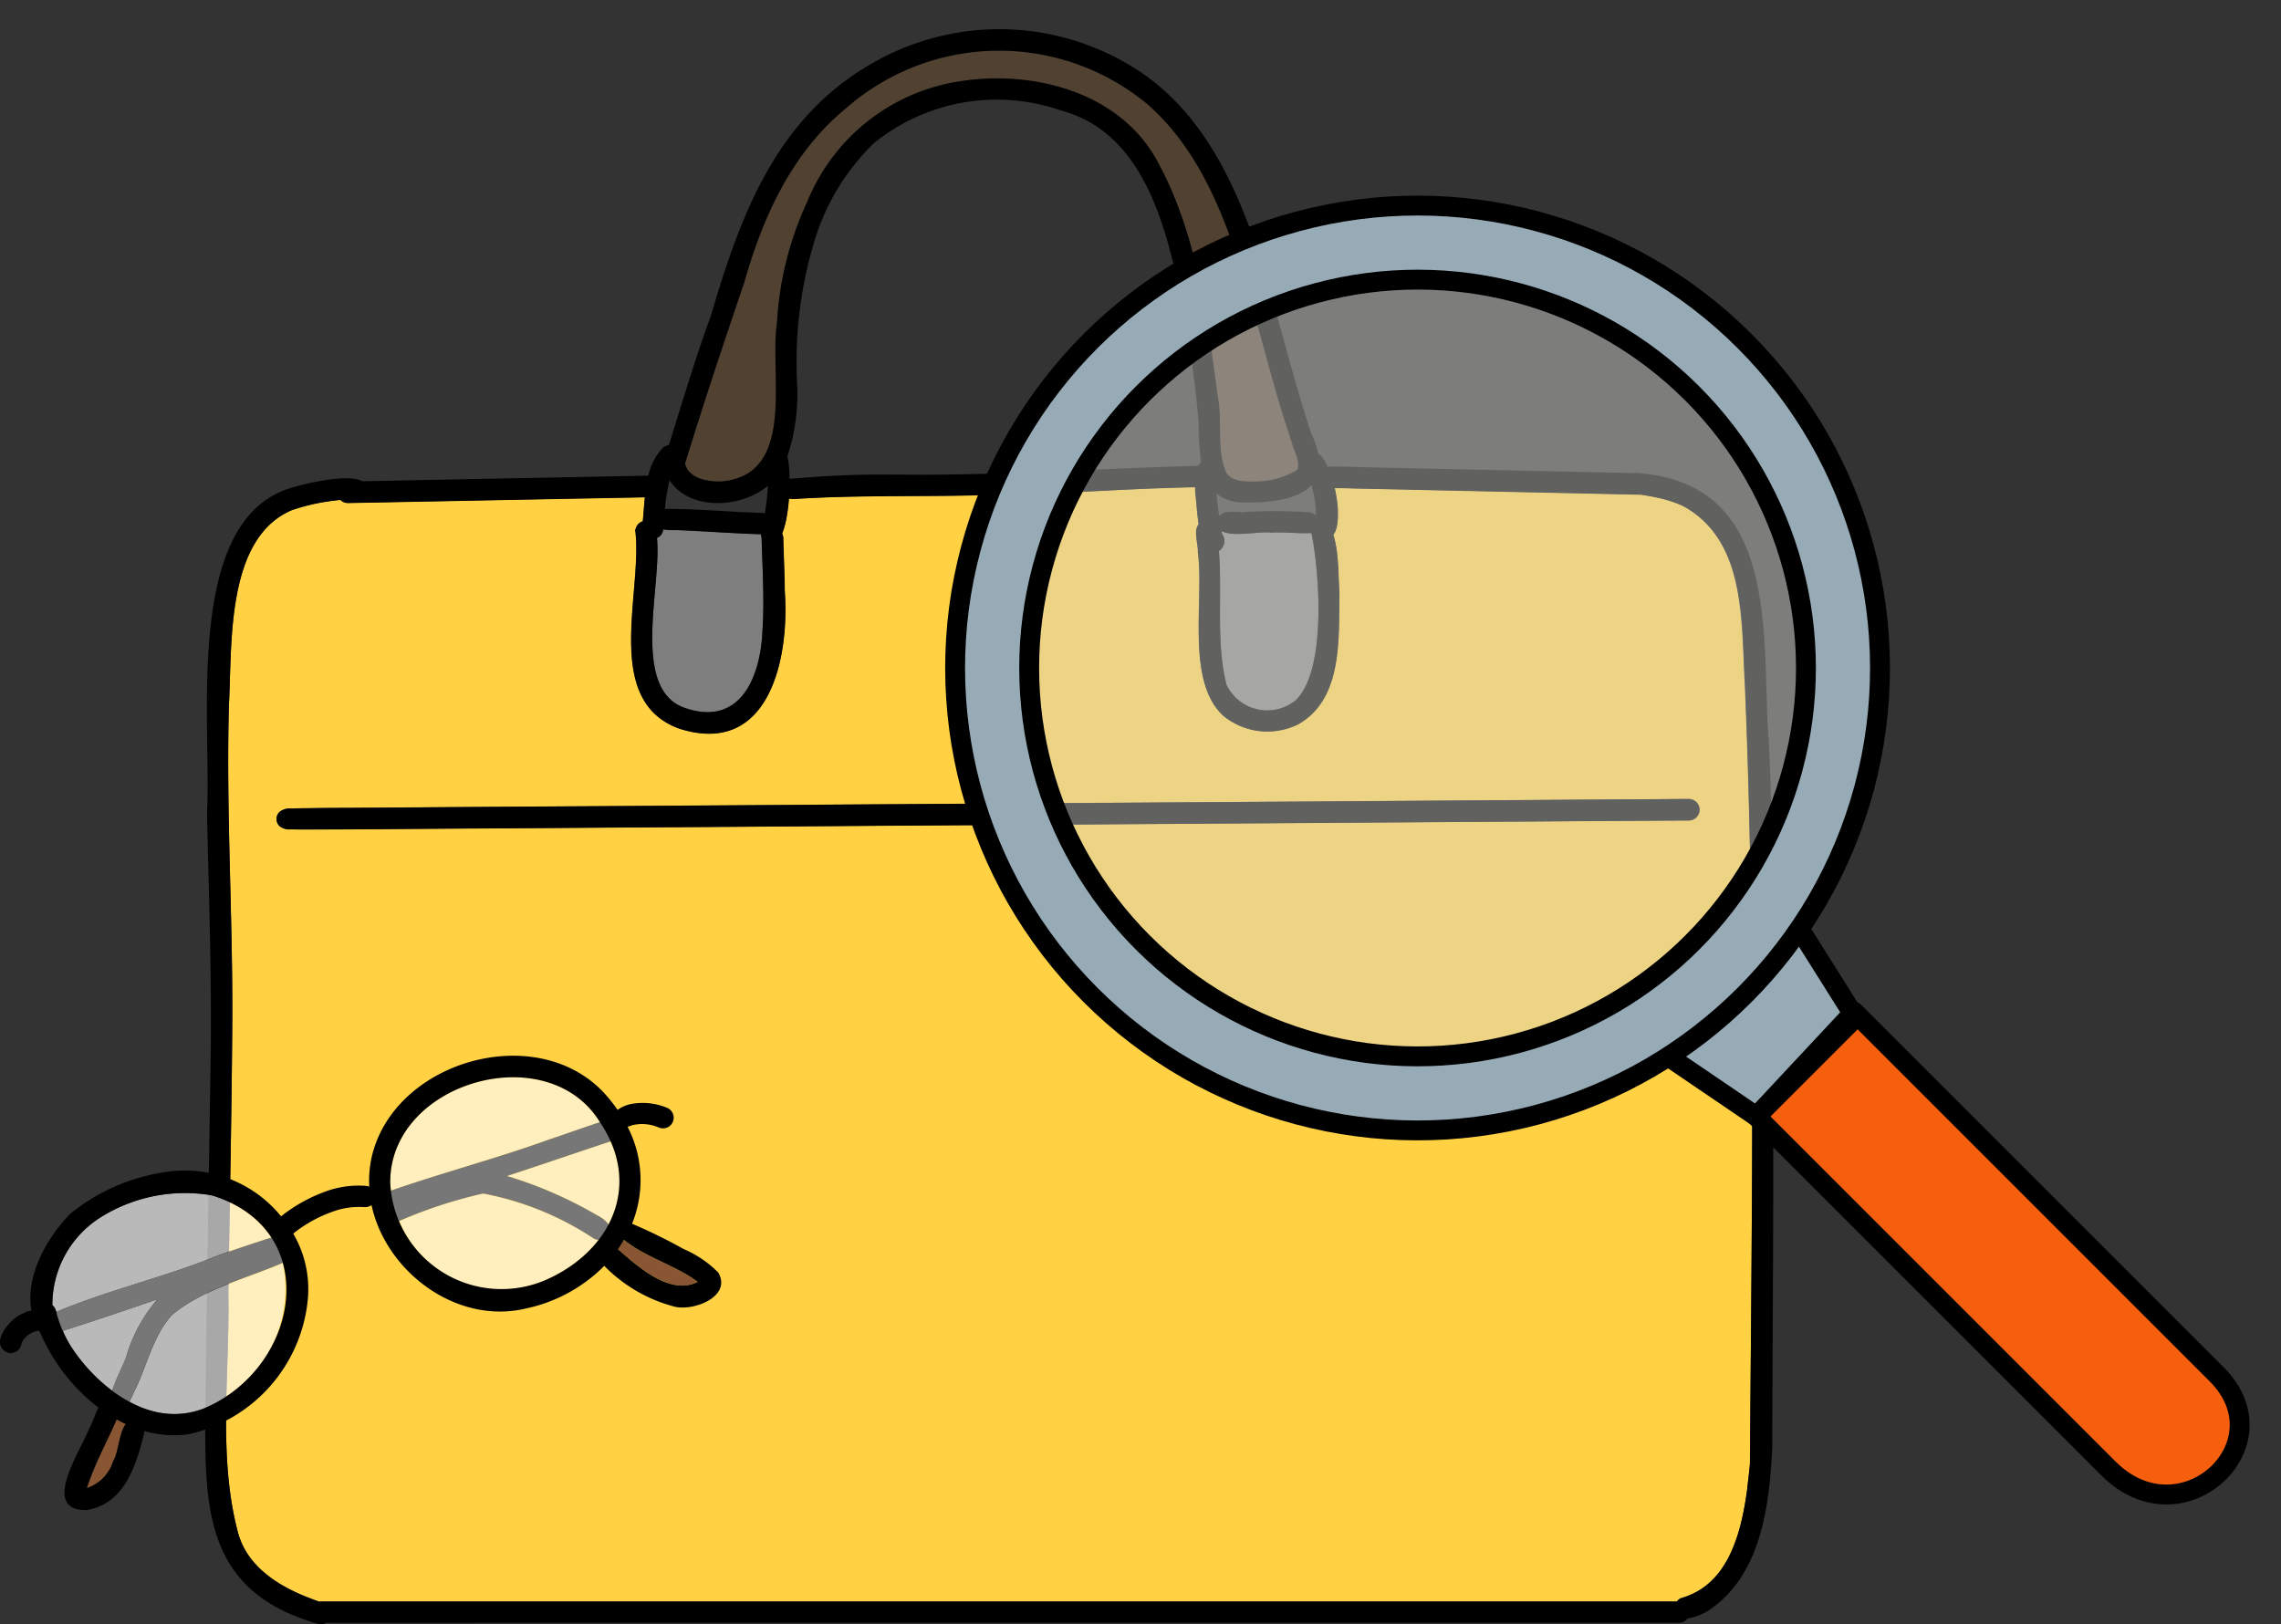<svg xmlns="http://www.w3.org/2000/svg" width="114.761" height="81.715" viewBox="0 0 114.761 81.715">
  <rect x="0" y="0" width="114.761" height="81.715" fill="#333333" stroke="none"/>
  <g id="グループ_5047" data-name="グループ 5047" transform="translate(-886.084 -1019.964)">
    <g id="グループ_4727" data-name="グループ 4727" transform="translate(-45.624 -213.383)">
      <g id="ベクターレイヤー" transform="translate(943.074 1235.896)">
        <path id="パス_19506" data-name="パス 19506" d="M1027,1293.9a.543.543,0,0,0-.538-.538c-.553,0-1.1.006-1.656.011q-4.134.025-8.267.054-4.417.029-8.832.059-4.471.028-8.942.059l-8.99.059q-4.552.028-9.107.061l-8.992.059q-4.326.025-8.652.057l-4.188.029c-.649,0-1.3.009-1.945.017-.241,0-.483.006-.725.015a.859.859,0,0,0-.63.176.5.5,0,0,0,0,.7.8.8,0,0,0,.59.17c.187.006.376.006.563.006h.445c2.561,0,5.123-.031,7.685-.046,2.943-.015,5.885-.04,8.828-.057q4.509-.028,9.019-.061t9.011-.059l9.106-.061q4.443-.028,8.88-.059l8.744-.056q4.026-.028,8.053-.053A.544.544,0,0,0,1027,1293.9Zm2.254-6.467c.563,13.117.37,26.287.269,39.4-.023.229-.046.466-.076.71-.017.151-.036.306-.054.462a.16.16,0,0,0,0,.032q-.048.356-.107.718c-.021.131-.046.263-.072.393l-.032.158c-.052.254-.111.508-.181.756-.044.162-.092.319-.145.475s-.118.332-.185.494c-.031.078-.065.156-.1.231a5.122,5.122,0,0,1-.376.687,3.893,3.893,0,0,1-.25.353,3.692,3.692,0,0,1-.322.359c-.057.057-.116.111-.176.164a3.438,3.438,0,0,1-.895.565,3.337,3.337,0,0,1-.418.155.456.456,0,0,0-.231.128.5.5,0,0,0-.053.063h-.874l-8.061,0-8.763,0h-8.817q-4.307,0-8.618,0h-8.817l-8.635,0h-8.647l-6.94,0a.607.607,0,0,0-.063,0,.281.281,0,0,0-.063.012l-.118-.042c-.28-.1-.561-.208-.84-.33l-.1-.044a8.643,8.643,0,0,1-.918-.477c-.038-.023-.076-.046-.111-.071a5.366,5.366,0,0,1-.533-.376c-.046-.036-.09-.072-.134-.109s-.087-.074-.129-.111-.084-.078-.126-.118-.082-.08-.12-.122-.073-.075-.107-.115a3.641,3.641,0,0,1-.342-.435c-.025-.036-.05-.074-.073-.111s-.051-.082-.074-.122-.059-.1-.086-.158-.055-.107-.08-.163a.944.944,0,0,1-.044-.1c-.012-.027-.023-.054-.033-.082a3.453,3.453,0,0,1-.116-.338c-1.052-3.9-.416-8.114-.5-12.126.067-4.35.16-8.7.194-13.05.059-5.516-.317-11.023-.164-16.539.166-3.033-.172-8.385,3.184-9.792.1-.032.2-.063.294-.093.075-.023.151-.046.229-.067l.129-.034c.078-.021.155-.042.235-.059.1-.028.206-.051.309-.072s.233-.048.351-.069l.025,0c.1-.017.2-.032.294-.046.067-.011.136-.021.205-.027a.717.717,0,0,1,.1-.013c.082-.01.164-.019.248-.027h.006a.538.538,0,0,0,.214.13.444.444,0,0,0,.051.015.559.559,0,0,0,.1.011h.009c1.069-.017,2.138-.042,3.207-.061l6.455-.126,5.28-.1c-.03.281-.051.561-.072.833-.006.065-.011.129-.017.192s-.011.126-.017.187a.247.247,0,0,0-.074.025.392.392,0,0,0-.048.028.346.346,0,0,0-.057.04h0a.543.543,0,0,0-.051.048.361.361,0,0,0-.034.042.04.04,0,0,0-.008.011.119.119,0,0,0-.019.031.148.148,0,0,0-.027.046.555.555,0,0,0-.027.059.759.759,0,0,0-.036.111c.395,3.106-1.679,8.557,2.2,9.983,4.512,1.449,5.566-3.474,5.323-6.9-.009-.895-.055-1.79-.076-2.684a.544.544,0,0,0-.008-.08.27.27,0,0,0-.009-.04.44.44,0,0,0-.04-.109c.012-.027.023-.057.033-.086a.648.648,0,0,0,.032-.09,4.39,4.39,0,0,0,.176-.737c.006-.038.012-.078.019-.118.038-.235.063-.481.082-.726a.5.5,0,0,0,.073.012.081.081,0,0,0,.023,0,.533.533,0,0,0,.057.006.951.951,0,0,0,.147,0c3.277-.21,6.559-.1,9.838-.2.428,0,.859-.012,1.288-.025.174,0,.346-.01.521-.015l.181-.006.664-.025c.884-.036,1.766-.08,2.65-.124.324-.015.649-.032.973-.048.481-.023.964-.046,1.445-.067.214-.008.431-.019.645-.025s.428-.017.642-.023.429-.014.643-.019.431-.01.645-.015c0,.09.006.176.006.26.014.116.027.231.038.347.006.056.011.116.017.174.01.115.021.233.031.348.023.233.048.467.082.7a.322.322,0,0,0,.006.038l0,0a.519.519,0,0,0-.031.044s0,.006-.006.008a.647.647,0,0,0-.044.088c-.136.353.059.908.042,1.267.326,2.422-.628,6.486,1.286,8.233a3.5,3.5,0,0,0,3.764.418c2.266-1.284,2.023-4.365,2.071-6.623-.01-.1-.017-.225-.023-.361,0-.046,0-.095-.006-.145,0-.1-.009-.212-.013-.328,0-.094-.006-.193-.012-.292l-.006-.121c0-.076-.008-.151-.015-.229-.009-.126-.019-.252-.032-.38a5.93,5.93,0,0,0-.151-.88c-.009-.031-.017-.061-.025-.09s-.017-.057-.027-.086v0a.943.943,0,0,0,.149-.3l0-.006a1.138,1.138,0,0,0,.031-.122s0,0,0-.008a1.235,1.235,0,0,0,.023-.129.673.673,0,0,0,.015-.116l.006-.065a1.051,1.051,0,0,0,.006-.117c0-.051,0-.1,0-.155s0-.076,0-.114,0-.076,0-.116a6.431,6.431,0,0,0-.16-1.1c.093,0,.187,0,.28,0l.279.006c.187.006.374.012.561.017q1.251.025,2.506.054l6.127.133q2.8.06,5.6.122h.011a.2.2,0,0,0,.036,0h.006c.124.019.248.04.37.061.095.017.189.034.283.053.046.009.095.019.141.03a6.2,6.2,0,0,1,1.029.3.508.508,0,0,1,.08.032c.088.035.176.076.262.118C1029.295,1280.378,1029.074,1284.346,1029.253,1287.438Z" transform="translate(-952.847 -1255.714)" fill="#ffd143"/>
        <path id="パス_19507" data-name="パス 19507" d="M1026.34,1256.567c.1.431.431.92.269,1.361a4.121,4.121,0,0,1-2.085.58c-.46.012-1.181.029-1.485-.437-.515-1.155-.179-2.569-.431-3.829-.55-4.109-1.073-8.383-3.153-12.046-2.094-3.585-6.906-4.558-10.714-3.645a9.891,9.891,0,0,0-6.778,5.861,16.732,16.732,0,0,0-1.534,6.133c-.391,2.54,1,7.591-2.737,7.958-.668.044-1.693-.111-1.886-.887.939-3.071,1.951-6.089,2.98-9.128.927-3.275,2.382-6.5,5.075-8.723a11.69,11.69,0,0,1,15.2-.248c2.54,2.22,3.8,5.388,4.808,8.568C1024.737,1250.9,1025.386,1253.79,1026.34,1256.567Z" transform="translate(-972.707 -1236.834)" fill="#514131"/>
        <path id="パス_19508" data-name="パス 19508" d="M998.242,1282.053c.042,1.558.143,3.117.042,4.673-.094,2.262-1.075,4.8-3.823,3.909a.159.159,0,0,1-.027-.011l-.023-.006c-2.8-.929-1.18-6.142-1.437-8.566a.49.49,0,0,0,.313-.431,2.934,2.934,0,0,0,.666.036c1.42.055,2.835.168,4.253.21h0a.479.479,0,0,0,.031.155Z" transform="translate(-971.289 -1257.539)" fill="#7e7e7e"/>
        <path id="パス_19509" data-name="パス 19509" d="M1050.414,1281.865c.411,2,.766,6.881-.778,8.4a2.267,2.267,0,0,1-3.5-.777c-.541-2.164-.2-4.5-.382-6.728,0,0,.006,0,.011,0a.592.592,0,0,0,.158-.834c-.017-.056-.032-.113-.044-.168.55.34,1.977,0,2.491.093C1049.059,1281.8,1049.731,1281.9,1050.414,1281.865Z" transform="translate(-995.8 -1257.599)" fill="#7e7e7e"/>
      </g>
      <g id="レイヤー_5" data-name="レイヤー 5" transform="translate(931.708 1234.805)">
        <g id="グループ_4723" data-name="グループ 4723" transform="translate(10.323)">
          <path id="パス_19510" data-name="パス 19510" d="M1029.759,1284.959c-.054-5.131.087-10.263-.25-15.385-.215-5.075.247-11.827-6.381-12.414-.063-.009-.128-.013-.193-.019a.5.5,0,0,0-.2.006q-2.108-.043-4.216-.09l-5.877-.128-3.194-.069c-.632-.015-1.266-.042-1.9-.042a.486.486,0,0,0-.164.027,1.454,1.454,0,0,0-.475-.679h0a4.479,4.479,0,0,0-.335-.965c-.832-2.464-1.465-5.106-2.207-7.617-1.173-3.92-2.763-8.054-6.234-10.5a12.781,12.781,0,0,0-13.6-.59c-4.882,2.741-6.691,7.661-8.179,12.725-.784,2.14-1.434,4.336-2.116,6.512a1.144,1.144,0,0,0-.277.119,2.885,2.885,0,0,0-.756,1.428l-3.416.066c-2,.043-4,.078-6,.118q-2.487.047-4.976.1c-.744-.432-3.178.186-3.7.369-5.31,1.733-3.869,11.84-4.115,16.345.1,4.39.265,8.78.168,13.17-.076,5.472-.185,10.937-.244,16.409-.046,5.142-.2,9.536,5.663,11.193a.515.515,0,0,0,.418-.051q3.888.006,7.776,0,4.291,0,8.58,0h8.815q4.37,0,8.738,0t8.751,0h8.744l8.674,0,7.975,0a.532.532,0,0,0,.426-.22,2.862,2.862,0,0,0,1.047-.389c2.673-1.771,3.083-5.293,3.22-8.254C1029.763,1299.078,1029.849,1292.016,1029.759,1284.959Zm-27.849-23.9a.022.022,0,0,0,.011,0,.592.592,0,0,0,.158-.834c-.017-.057-.032-.113-.044-.168.55.34,1.977,0,2.491.092.684-.048,1.357.059,2.04.021.411,2,.766,6.881-.778,8.4a2.267,2.267,0,0,1-3.5-.777C1001.75,1265.618,1002.09,1263.281,1001.909,1261.054Zm-16.137-3.829a47.609,47.609,0,0,0-4.98.174c-.151.017-.326.013-.491.032a4.764,4.764,0,0,0-.082-1.023.384.384,0,0,0-.027-.08l0-.006a10.034,10.034,0,0,0,.488-3.808,20.957,20.957,0,0,1,.9-7.115,11.486,11.486,0,0,1,2.974-4.857,9.83,9.83,0,0,1,9.42-1.637c3.969,1.06,5.176,5.446,5.941,9.014a58.171,58.171,0,0,1,.974,6.654,13.646,13.646,0,0,0,.127,2.041.5.5,0,0,0-.1.086c-.019.025-.038.051-.055.078C995.829,1256.912,990.807,1257.288,985.772,1257.225Zm-6.827,7.857c-.094,2.262-1.075,4.8-3.823,3.909a.16.16,0,0,1-.027-.011l-.023-.006c-2.8-.929-1.18-6.142-1.437-8.566a.49.49,0,0,0,.313-.431h0a3,3,0,0,0,.666.036c1.418.055,2.836.169,4.254.21h0a.48.48,0,0,0,.031.155v.03C978.945,1261.968,979.047,1263.527,978.945,1265.083Zm.275-7.3v0a11.865,11.865,0,0,1-.16,1.395v.006a.568.568,0,0,0-.191-.04c-1.613-.034-3.219-.212-4.832-.193h0a9.017,9.017,0,0,1,.233-1.443l0-.008C975.236,1259.042,977.847,1258.953,979.221,1257.784Zm27.344-.026,0,.008a5.311,5.311,0,0,1,.227,1.527.572.572,0,0,0-.34-.174,26.637,26.637,0,0,0-3.13-.023c-.441.075-1.1-.16-1.4.218-.009-.057-.017-.114-.025-.173-.035-.323-.084-.646-.111-.971a2.09,2.09,0,0,0,1.24.455C1004.439,1258.658,1005.886,1258.495,1006.565,1257.758Zm-28.535-10.207c.925-3.274,2.383-6.5,5.074-8.723a11.689,11.689,0,0,1,15.2-.248c2.538,2.219,3.8,5.388,4.808,8.567.871,2.811,1.52,5.7,2.474,8.481.1.43.43.921.268,1.36a4.113,4.113,0,0,1-2.085.581c-.46.013-1.181.029-1.486-.437-.516-1.156-.178-2.57-.43-3.83-.55-4.107-1.074-8.382-3.153-12.046-2.094-3.585-6.907-4.558-10.714-3.645a9.89,9.89,0,0,0-6.778,5.86,16.728,16.728,0,0,0-1.534,6.133c-.391,2.54,1,7.59-2.737,7.958-.668.043-1.693-.11-1.887-.887C975.988,1253.609,977,1250.59,978.03,1247.551Zm50.594,59.473c-.023.229-.046.466-.076.71-.017.151-.036.307-.054.462a.162.162,0,0,0,0,.032q-.048.356-.107.718c-.021.131-.046.263-.072.393l-.032.158c-.052.254-.111.508-.181.756-.044.16-.092.319-.145.475s-.118.332-.185.494c-.031.077-.065.155-.1.231a5.111,5.111,0,0,1-.376.687,3.975,3.975,0,0,1-.25.353,3.648,3.648,0,0,1-.322.359c-.057.057-.116.111-.176.164a3.439,3.439,0,0,1-.895.565,3.168,3.168,0,0,1-.418.155.458.458,0,0,0-.231.128.724.724,0,0,0-.053.063h-.874l-8.061,0-8.763,0h-8.817q-4.307,0-8.618,0-4.411,0-8.817,0l-8.635,0h-8.647l-6.94,0c-.021,0-.042,0-.063,0a.277.277,0,0,0-.061.012h0l-.116-.042c-.28-.1-.561-.208-.84-.33l-.1-.044a8.711,8.711,0,0,1-.918-.477c-.038-.023-.074-.046-.111-.072a5.367,5.367,0,0,1-.533-.376c-.046-.036-.09-.071-.134-.109s-.087-.074-.129-.111-.084-.078-.126-.118-.082-.08-.12-.122-.073-.075-.107-.115a3.662,3.662,0,0,1-.342-.435c-.025-.035-.05-.074-.073-.111s-.051-.082-.074-.122-.059-.1-.086-.157-.055-.107-.08-.164c-.017-.034-.031-.067-.044-.1s-.023-.054-.033-.082a3.432,3.432,0,0,1-.116-.338c-1.052-3.9-.416-8.114-.5-12.126.067-4.35.16-8.7.194-13.05.059-5.516-.317-11.023-.164-16.539.166-3.033-.172-8.385,3.184-9.792.1-.032.2-.063.294-.093.075-.023.151-.046.229-.067l.128-.034c.078-.021.155-.042.235-.059.1-.027.206-.051.309-.071s.233-.048.351-.069l.025,0c.1-.017.2-.032.294-.046.067-.013.136-.021.205-.027a.77.77,0,0,1,.1-.013c.082-.012.164-.021.248-.027h.008a.525.525,0,0,0,.369.155h.008c1.069-.017,2.138-.042,3.207-.061l6.455-.126,5.281-.1c-.03.281-.051.56-.072.833-.006.065-.01.129-.017.191s-.011.126-.017.187a.244.244,0,0,0-.074.025.391.391,0,0,0-.048.027.223.223,0,0,0-.056.04h0a.488.488,0,0,0-.084.09.049.049,0,0,0-.008.011.121.121,0,0,0-.019.031.164.164,0,0,0-.027.046.557.557,0,0,0-.027.059.75.75,0,0,0-.036.111c.395,3.106-1.678,8.557,2.2,9.983,4.512,1.449,5.566-3.474,5.323-6.9-.009-.895-.055-1.789-.076-2.684a.542.542,0,0,0-.008-.08.27.27,0,0,0-.009-.04.442.442,0,0,0-.04-.109c.012-.027.023-.056.033-.086s.021-.059.032-.09a4.438,4.438,0,0,0,.176-.737l.019-.118c.038-.235.063-.481.082-.726a.516.516,0,0,0,.074.012.077.077,0,0,0,.023,0l.057.006a.951.951,0,0,0,.147,0c3.277-.21,6.559-.1,9.838-.2.428,0,.859-.012,1.287-.025.175,0,.347-.008.521-.014l.181-.006.664-.025c.884-.036,1.766-.08,2.65-.124l.973-.048c.481-.023.964-.046,1.445-.067.214-.008.431-.019.645-.025s.428-.017.642-.023.429-.015.643-.019.431-.012.645-.015c0,.09.006.176.006.26.014.116.027.231.038.347.006.059.011.116.017.174.01.116.021.233.031.349.023.233.048.467.082.7a.313.313,0,0,0,.006.038l0,0a.5.5,0,0,0-.031.044s0,.006-.006.008a.632.632,0,0,0-.044.088c-.136.353.059.908.042,1.267.326,2.422-.628,6.486,1.286,8.233a3.494,3.494,0,0,0,3.764.418c2.266-1.283,2.023-4.365,2.071-6.623-.01-.1-.017-.225-.023-.361,0-.046,0-.095-.006-.145q-.006-.155-.013-.328c0-.094-.008-.191-.012-.292,0-.04,0-.08-.006-.122,0-.076-.009-.151-.015-.229-.009-.126-.019-.252-.032-.38a5.929,5.929,0,0,0-.151-.88l-.025-.09c-.009-.029-.017-.056-.027-.086v0a.829.829,0,0,0,.109-.187c.015-.034.027-.072.04-.11l0-.006a1.248,1.248,0,0,0,.031-.122s0,0,0-.008c.009-.043.017-.084.023-.129a.67.67,0,0,0,.015-.116c0-.021,0-.042.006-.065a1.047,1.047,0,0,0,.006-.117c0-.051,0-.1,0-.156s0-.076,0-.113,0-.078,0-.116a6.429,6.429,0,0,0-.16-1.1c.093,0,.185,0,.28,0l.279.006c.187.006.374.012.561.017q1.251.025,2.506.054l6.127.133q2.8.06,5.6.121h.01a.21.21,0,0,0,.036,0h.006c.124.019.248.04.37.061.095.017.189.034.283.053.048.009.095.019.141.03a6.188,6.188,0,0,1,1.029.3.624.624,0,0,1,.08.032c.088.036.176.076.262.118,3.111,1.737,2.89,5.7,3.069,8.8C1028.919,1280.738,1028.725,1293.907,1028.625,1307.024Z" transform="translate(-950.907 -1234.805)"/>
          <path id="パス_19511" data-name="パス 19511" d="M1028.651,1306.862c-.552,0-1.1.006-1.655.01q-4.134.025-8.267.055-4.418.028-8.832.059-4.471.028-8.942.059l-8.99.059q-4.552.028-9.107.061l-8.992.059q-4.326.025-8.652.056-2.091.016-4.188.03c-.649,0-1.3.008-1.945.017-.241,0-.483.006-.724.015a.858.858,0,0,0-.63.176.5.5,0,0,0,0,.7.8.8,0,0,0,.59.17c.187.007.376.007.563.007h.447c2.561,0,5.123-.033,7.684-.046,2.943-.015,5.885-.04,8.828-.057q4.509-.028,9.02-.061t9.01-.059l9.105-.061q4.443-.028,8.881-.059l8.744-.057q4.027-.028,8.053-.052a.538.538,0,0,0,0-1.075Z" transform="translate(-953.994 -1268.117)"/>
        </g>
        <g id="グループ_4726" data-name="グループ 4726" transform="translate(0 51.66)">
          <g id="グループ_4724" data-name="グループ 4724" transform="translate(2.621 1.084)" opacity="0.66">
            <path id="パス_19512" data-name="パス 19512" d="M944.612,1343.806a5.354,5.354,0,0,1,3,2.122c-.9.295-1.8.584-2.688.906-2.651,1.085-5.511,1.73-8.134,2.838a.579.579,0,0,0-.2-.334,5.2,5.2,0,0,1,2.51-4.475A7.991,7.991,0,0,1,944.612,1343.806Z" transform="translate(-936.581 -1337.866)" fill="#fff"/>
            <path id="パス_19513" data-name="パス 19513" d="M942.348,1353.666a7.67,7.67,0,0,0-1.538,2.779c-.065.322-.535,1.157-.739,1.829a8.8,8.8,0,0,1-2.079-2.234,6,6,0,0,1-.406-.775,3.181,3.181,0,0,1,.355-.124C939.417,1354.67,940.883,1354.171,942.348,1353.666Z" transform="translate(-937.046 -1342.497)" fill="#fff"/>
            <path id="パス_19514" data-name="パス 19514" d="M951.534,1350.273a6.474,6.474,0,0,1-3.79,7.244,4.316,4.316,0,0,1-3.927-.261c.1-.18.172-.383.263-.555.628-1.265.911-2.739,1.875-3.81C947.523,1351.587,949.661,1351.076,951.534,1350.273Z" transform="translate(-939.926 -1340.929)" fill="#fff"/>
            <path id="パス_19515" data-name="パス 19515" d="M978.832,1346.022a.475.475,0,0,0,.259.084,6.759,6.759,0,0,1-2.569,1.977,5.551,5.551,0,0,1-7.454-2.925,22.234,22.234,0,0,1,4.218-1.388A15.162,15.162,0,0,1,978.832,1346.022Z" transform="translate(-951.599 -1337.922)" fill="#fff"/>
            <path id="パス_19516" data-name="パス 19516" d="M984.362,1338.889a4.673,4.673,0,0,1-.106,4.189,1.535,1.535,0,0,0-.623-.494,21.118,21.118,0,0,0-4.474-1.953C980.9,1340.061,982.629,1339.466,984.362,1338.889Z" transform="translate(-956.265 -1335.666)" fill="#fff"/>
            <path id="パス_19517" data-name="パス 19517" d="M978.768,1335.156c-.868.281-1.724.594-2.587.882-2.619.943-5.3,1.645-7.924,2.557-.018-.146-.032-.295-.039-.447C968.226,1333.144,976.129,1330.863,978.768,1335.156Z" transform="translate(-951.207 -1332.895)" fill="#fff"/>
          </g>
          <g id="グループ_4725" data-name="グループ 4725" transform="translate(2.191 3.134)">
            <path id="パス_19518" data-name="パス 19518" d="M948.121,1348.066a.545.545,0,0,0-.69-.319c-.961.318-1.926.624-2.877.969-2.827,1.155-5.888,1.812-8.649,3.063h0a.507.507,0,0,0,.182.8h0c.346.145.685-.105,1.019-.187,1.479-.473,2.948-.975,4.416-1.482a7.684,7.684,0,0,0-1.546,2.785c-.117.588-1.585,2.878-.316,2.786.411-.132.523-.616.7-.962.627-1.265.913-2.739,1.875-3.81,1.616-1.345,3.839-1.846,5.752-2.7a.53.53,0,0,0,.134-.921C948.123,1348.086,948.125,1348.075,948.121,1348.066Z" transform="translate(-935.782 -1341.798)" fill="#777"/>
            <path id="パス_19519" data-name="パス 19519" d="M978.918,1336.735c-1.065.325-2.108.713-3.162,1.065-2.627.947-5.318,1.651-7.954,2.569a.518.518,0,0,0-.319.711.535.535,0,0,0,.588.883,23.461,23.461,0,0,1,4.4-1.458,15.124,15.124,0,0,1,5.545,2.252.539.539,0,0,0,.741-.169c.3-.483-.227-.819-.6-1.014a21.125,21.125,0,0,0-4.491-1.95c1.881-.616,3.755-1.26,5.629-1.881a.539.539,0,0,0,.319-.69A.545.545,0,0,0,978.918,1336.735Z" transform="translate(-950.352 -1336.707)" fill="#777"/>
          </g>
          <path id="パス_19520" data-name="パス 19520" d="M941.328,1364.918c.148.082.3.16.454.231-.34.452-.36,1.45-.629,1.867a2.048,2.048,0,0,1-1.323,1.351A36.9,36.9,0,0,1,941.328,1364.918Z" transform="translate(-935.463 -1346.615)" fill="#895634"/>
          <path id="パス_19521" data-name="パス 19521" d="M993.547,1350.232c-1.38.7-2.976-.74-4.01-1.643q.161-.227.3-.466C990.887,1349,992.448,1349.4,993.547,1350.232Z" transform="translate(-958.442 -1338.852)" fill="#895634"/>
          <path id="パス_19522" data-name="パス 19522" d="M967.845,1341.788a5.5,5.5,0,0,0-1.737-1.18,27.52,27.52,0,0,0-2.6-1.275,5.848,5.848,0,0,0-.227-4.883.74.74,0,0,0,.213-.069,2.122,2.122,0,0,1,1.364.113.538.538,0,0,0,.451-.976,3.169,3.169,0,0,0-1.729-.23,1.781,1.781,0,0,0-.8.316,8.025,8.025,0,0,0-.67-.841c-3.41-3.685-10.609-1.62-11.707,3.237a5.551,5.551,0,0,0-.117,1.471.411.411,0,0,0-.1-.036,4.789,4.789,0,0,0-2.079.268,7.943,7.943,0,0,0-2.258,1.257,6.233,6.233,0,0,0-5.751-2.237,9.842,9.842,0,0,0-4.837,2.092c-1.186,1.195-2.291,3.157-1.972,4.886a1.147,1.147,0,0,0-.422.146c-.675.243-1.78,1.6-.717,1.994a.577.577,0,0,0,.649-.515,1.1,1.1,0,0,1,.877-.611c.022.037.039.075.062.111a9.445,9.445,0,0,0,2.921,3.755c-.174.342-.275.745-.469,1.065-.4,1.068-2.489,4.128-.133,4.093,1.894-.289,2.51-2.24,2.9-3.858a.574.574,0,0,0,.011-.12,5.307,5.307,0,0,0,2.267.156,7.705,7.705,0,0,0,5.954-6.719,5.523,5.523,0,0,0-.725-3.363c.023-.021.047-.041.068-.063a6.8,6.8,0,0,1,2.158-1.128,3.886,3.886,0,0,1,1.352-.147.586.586,0,0,0,.359-.1c.714,3.336,4.26,6.026,7.747,5.205a7.853,7.853,0,0,0,3.963-2.149,7.631,7.631,0,0,0,3.56,2.058C966.628,1343.731,968.54,1342.993,967.845,1341.788ZM937.4,1351.28a2.044,2.044,0,0,1-1.321,1.352c.35-1.175,1.018-2.3,1.5-3.456.152.084.306.162.462.234C937.69,1349.856,937.669,1350.861,937.4,1351.28Zm4.75-2.728c-2.657,1.208-5.442-.842-6.871-3.045a6.179,6.179,0,0,1-.689-1.546c-.034-.13-.093-.437-.247-.526a5.2,5.2,0,0,1,2.51-4.475,7.984,7.984,0,0,1,5.509-1.057C947.929,1339.629,946.842,1346.375,942.147,1348.552Zm9.193-11.335c.008-5.031,7.991-7.308,10.591-2.927,2.053,3.1.542,6.369-2.682,7.833A5.606,5.606,0,0,1,951.34,1337.217Zm11.461,3.4c.108-.154.21-.311.3-.473,1.051.874,2.608,1.284,3.709,2.115C965.432,1342.962,963.835,1341.519,962.8,1340.617Z" transform="translate(-931.708 -1330.88)"/>
        </g>
      </g>
    </g>
    <g id="グループ_4728" data-name="グループ 4728" transform="translate(-595.389 741.271) rotate(-45)">
      <path id="パス_19501" data-name="パス 19501" d="M874.256,1345.432l1.323,6.948c2.486,0,4.875-.005,7.231-.051v-.033l-.111,0,1.491-6.549A23.1,23.1,0,0,0,874.256,1345.432Z" transform="translate(-2.35 -5.711)" fill="#97abb7"/>
      <path id="パス_19502" data-name="パス 19502" d="M875.783,1353.5v25.049c0,5.214,7.2,5.462,7.2.5v-25.761c-2.357.046-4.746.051-7.231.051Z" transform="translate(-2.523 -6.663)" fill="#f55f0d"/>
      <path id="パス_19503" data-name="パス 19503" d="M874.182,1345.047l1.42,7.457h7.034l1.78-7.821" transform="translate(-2.342 -5.671)" fill="none" stroke="#000" stroke-linejoin="round" stroke-width="1"/>
      <path id="パス_19504" data-name="パス 19504" d="M875.787,1353.493v25.049c0,5.214,7.2,5.462,7.2.5v-25.794Z" transform="translate(-2.527 -6.659)" fill="none" stroke="#000" stroke-linejoin="round" stroke-width="1"/>
      <path id="パス_19505" data-name="パス 19505" d="M877.159,1295.556a23.266,23.266,0,0,0-23.266,23.265,24.523,24.523,0,0,0,6.943,16.592,22.346,22.346,0,0,0,7.722,5.325,15.652,15.652,0,0,0,4.418,1.192c1.634.132,3.2-.314,4.885-.181a18.744,18.744,0,0,0,2.607.374,23.464,23.464,0,0,0,3.921-1.192,19.958,19.958,0,0,0,3.945-1.709,23.263,23.263,0,0,0-11.176-43.668Zm0,42.805a19.54,19.54,0,1,1,19.54-19.54A19.54,19.54,0,0,1,877.159,1338.361Z" transform="translate(0 0)" fill="#97abb7"/>
      <circle id="楕円形_378" data-name="楕円形 378" cx="19.54" cy="19.54" r="19.54" transform="translate(857.619 1299.282)" fill="#d8d7d6" opacity="0.45"/>
      <circle id="楕円形_379" data-name="楕円形 379" cx="23.266" cy="23.266" r="23.266" transform="translate(853.893 1295.556)" fill="none" stroke="#000" stroke-miterlimit="10" stroke-width="1"/>
      <circle id="楕円形_380" data-name="楕円形 380" cx="19.54" cy="19.54" r="19.54" transform="translate(857.619 1299.282)" fill="none" stroke="#000" stroke-miterlimit="10" stroke-width="1"/>
    </g>
  </g>
</svg>
